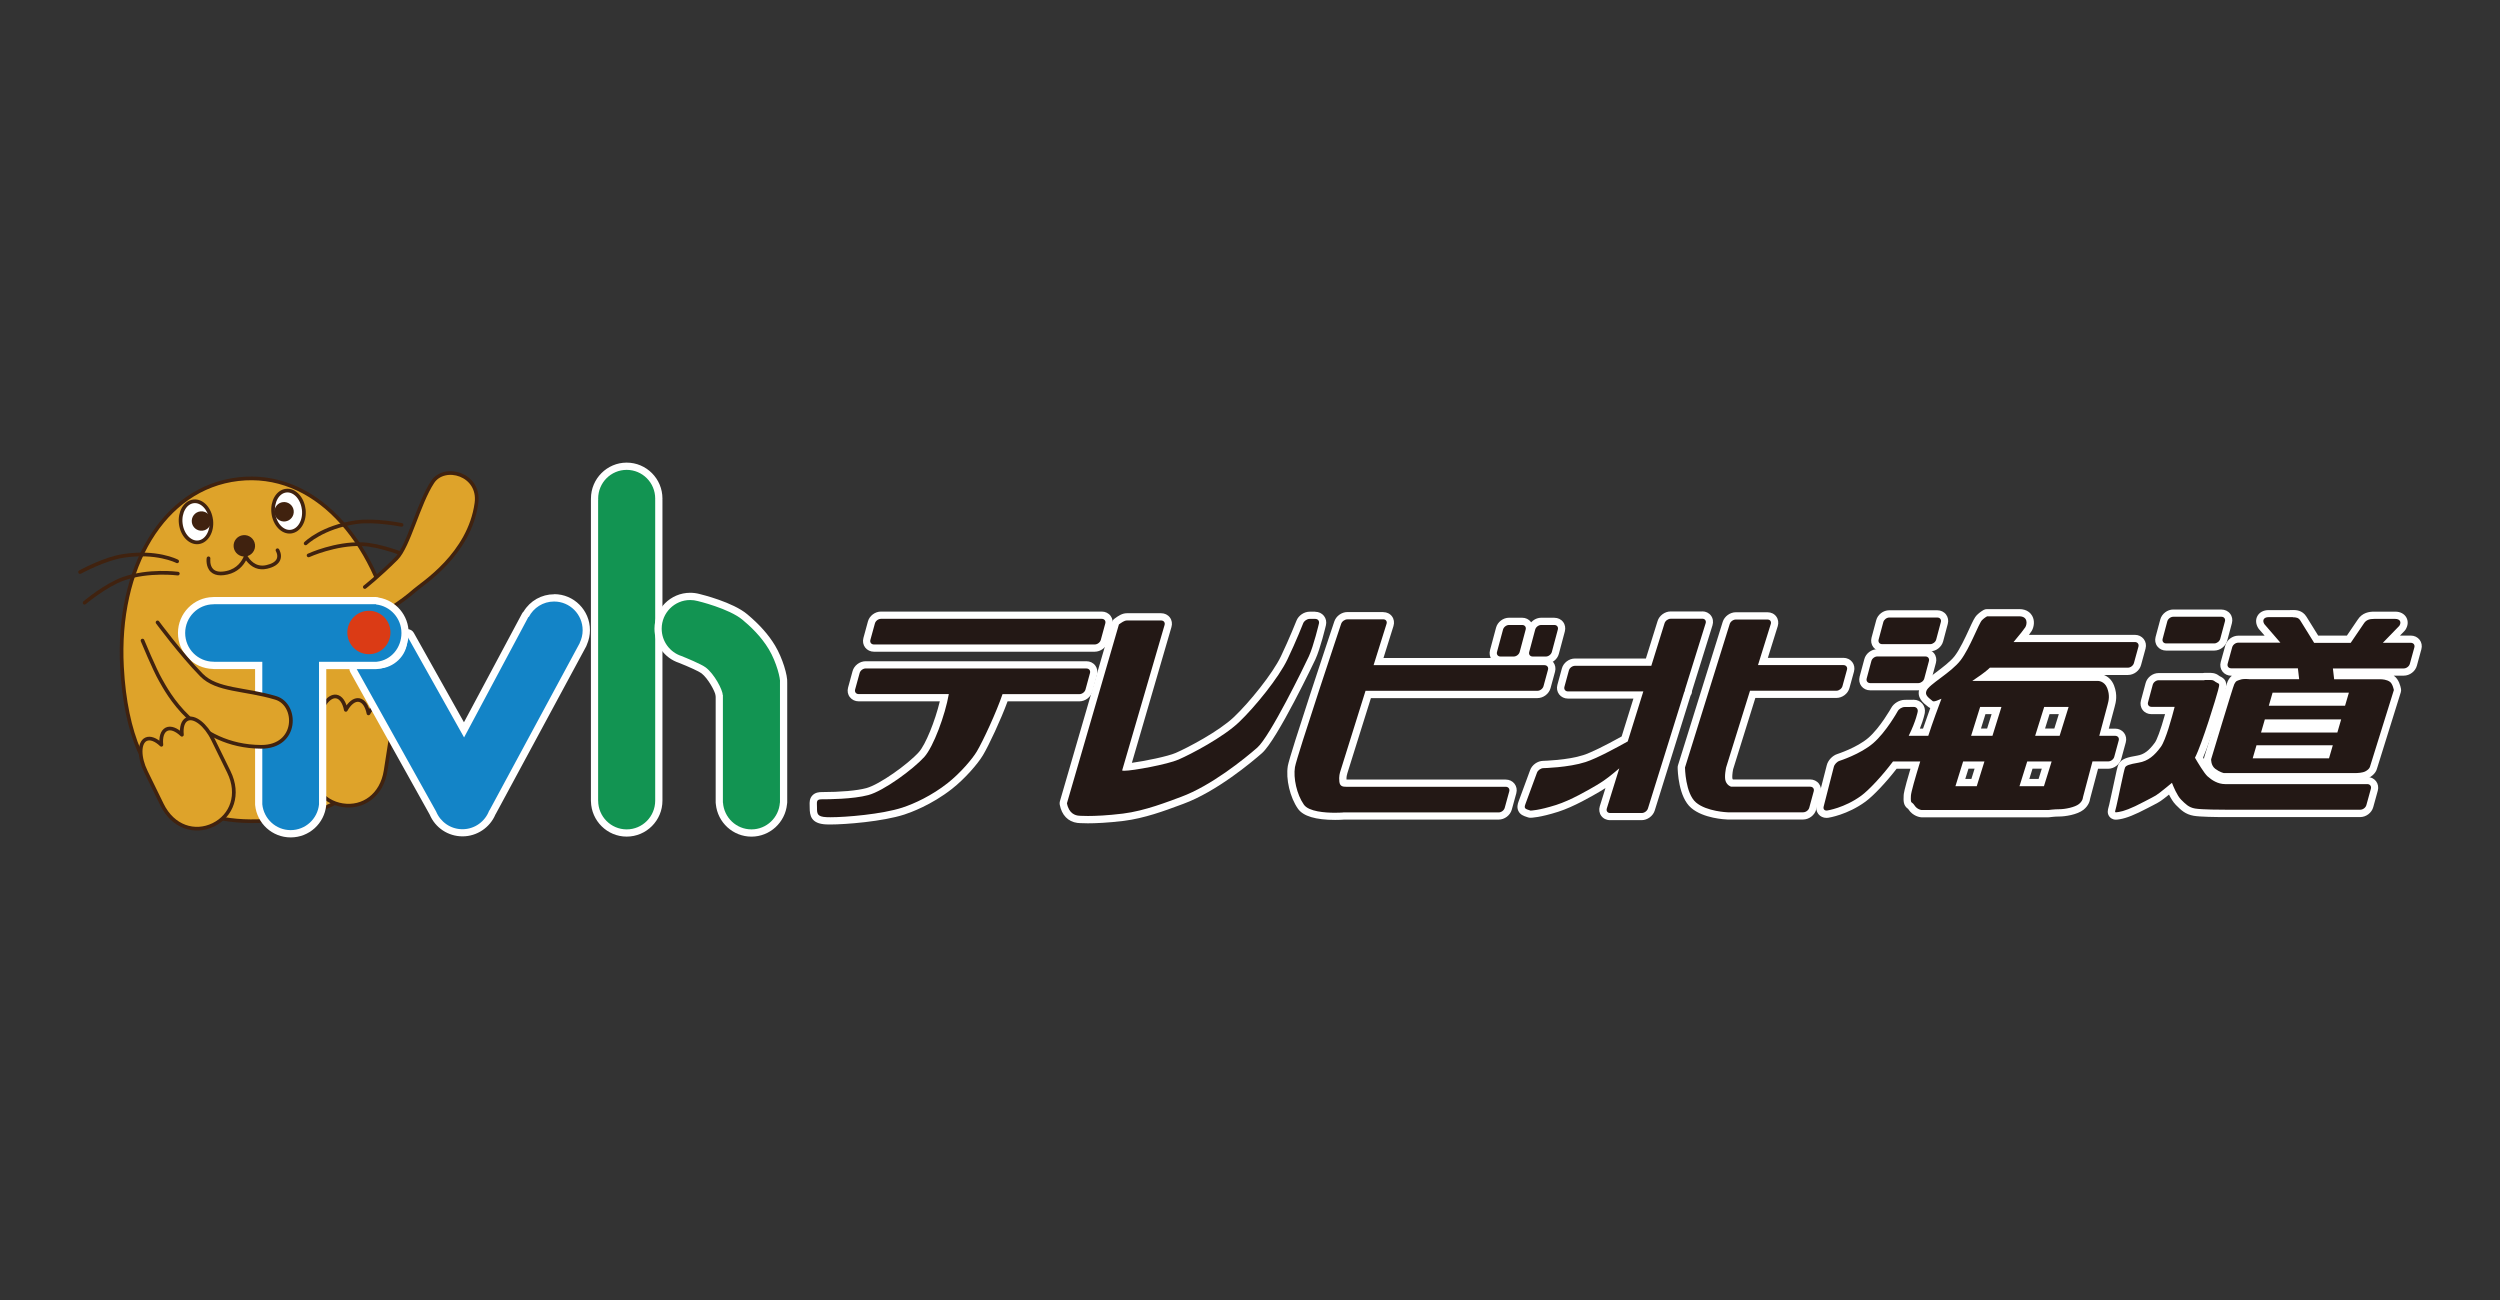 <?xml version="1.0" encoding="UTF-8"?>
<svg id="_レイヤー_1" data-name="レイヤー 1" xmlns="http://www.w3.org/2000/svg" viewBox="0 0 61.714 32.091">
  <rect x="0" y="0" width="61.714" height="32.091" fill="#333333" stroke="none"/>
  <path d="M9.735,15.684c.61,3.057-1.002,4.334-2.859,4.549-1.857.215-3.684-.364-3.865-3.771-.129-2.441,1.014-4.419,2.871-4.634,1.856-.215,3.373,1.459,3.853,3.856" style="fill: #dea32a;"/>
  <path d="M9.735,15.684c.61,3.057-1.002,4.334-2.859,4.549-1.857.215-3.684-.364-3.865-3.771-.129-2.441,1.014-4.419,2.871-4.634,1.856-.215,3.373,1.459,3.853,3.856Z" style="fill: none; stroke: #40220f; stroke-linecap: round; stroke-linejoin: round; stroke-width: .091px;"/>
  <path d="M5.45,14.203c-.103,0-.185-.028-.246-.085-.133-.124-.104-.334-.102-.343.004-.025.028-.042.052-.038.025.004.042.027.039.052-0.0.002-.024.172.074.263.067.062.177.076.328.042.268-.06.383-.257.427-.368.006-.016.021-.027.038-.029.017-.002.033.006.043.02l.007.01c.046.071.186.286.462.224.142-.032.23-.086.261-.16.036-.088-.021-.183-.022-.184-.013-.021-.007-.05.014-.063s.05-.007.063.014c.003.005.084.135.029.268-.043.103-.152.175-.325.214-.205.046-.379-.023-.519-.206-.068.128-.203.292-.458.349-.06.013-.115.02-.165.02" style="fill: #40220f;"/>
  <path d="M5.214,12.838c.033.279-.11.525-.318.549-.207.024-.401-.183-.434-.462-.033-.279.109-.525.317-.549.207-.024.402.183.434.463" style="fill: #fff;"/>
  <path d="M5.214,12.838c.033.279-.11.525-.318.549-.207.024-.401-.183-.434-.462-.033-.279.109-.525.317-.549.207-.024.402.183.434.463Z" style="fill: none; stroke: #40220f; stroke-linecap: round; stroke-linejoin: round; stroke-width: .091px;"/>
  <path d="M7.498,12.574c.033.279-.109.525-.318.55-.208.024-.402-.183-.434-.463-.033-.279.109-.525.317-.549.207-.024.402.183.434.462" style="fill: #fff;"/>
  <path d="M7.498,12.574c.033.279-.109.525-.318.55-.208.024-.402-.183-.434-.463-.033-.279.109-.525.317-.549.207-.024.402.183.434.462Z" style="fill: none; stroke: #40220f; stroke-linecap: round; stroke-linejoin: round; stroke-width: .091px;"/>
  <path d="M7.545,13.46c-.012,0-.023-.004-.032-.013-.018-.018-.018-.047,0-.065.017-.017.42-.412,1.265-.536.466-.069,1.117.061,1.144.066.025.005.041.029.036.054-.005.025-.029.04-.054.036-.007-.001-.662-.133-1.112-.066-.812.119-1.21.507-1.214.51-.009.009-.021.013-.032.013" style="fill: #40220f;"/>
  <path d="M10.03,13.76c-.006,0-.012-.001-.018-.004-.006-.003-.624-.262-1.079-.277-.644-.022-1.289.27-1.296.273-.023.011-.05.001-.061-.022-.011-.023-.001-.05.022-.061.027-.012.67-.305,1.337-.281.472.016,1.086.274,1.112.284.023.01.034.037.024.06-.007.018-.024.028-.042.028" style="fill: #40220f;"/>
  <path d="M1.977,14.168c-.016,0-.032-.009-.04-.024-.012-.022-.004-.05.018-.062.025-.013.607-.331,1.073-.403.844-.132,1.346.126,1.367.137.022.012.031.039.019.062-.012.022-.039.031-.062.019-.005-.003-.499-.255-1.31-.128-.45.07-1.037.389-1.043.392-.007.004-.015.006-.022.006" style="fill: #40220f;"/>
  <path d="M2.089,14.926c-.013,0-.026-.005-.035-.016-.016-.019-.014-.048.005-.065.021-.018.531-.446.977-.602.63-.221,1.331-.132,1.36-.128.025.003.043.026.039.051s-.026.043-.051.039c-.007-.001-.709-.09-1.318.123-.43.149-.944.581-.949.585-.009.007-.019.011-.029.011" style="fill: #40220f;"/>
  <path d="M5.211,12.834c.015.131-.079.251-.211.266-.132.015-.25-.079-.265-.21-.015-.131.079-.251.21-.266.132-.015.25.079.266.21" style="fill: #40220f;"/>
  <path d="M7.25,12.606c.015.131-.079.251-.21.266-.132.015-.251-.079-.265-.211-.015-.131.079-.251.21-.266.131-.015.25.079.265.21" style="fill: #40220f;"/>
  <path d="M6.295,13.443c.017.145-.087.277-.233.294-.145.017-.277-.088-.294-.233-.017-.145.087-.277.233-.293.145-.017.277.087.294.233" style="fill: #40220f;"/>
  <path d="M7.842,17.852c.061-.393.267-.688.46-.658.114.018.198.146.235.33.091-.163.209-.261.324-.243.115.018.198.146.235.33.091-.163.209-.26.324-.243.193.03.299.373.238.766-.015.097-.103.663-.139.893-.095.609-.561.928-1.062.85-.501-.078-.848-.523-.753-1.133.036-.23.124-.796.139-.893" style="fill: #dea32a;"/>
  <path d="M7.842,17.852c.061-.393.267-.688.46-.658.114.018.198.146.235.33.091-.163.209-.261.324-.243.115.018.198.146.235.33.091-.163.209-.26.324-.243.193.03.299.373.238.766-.015.097-.103.663-.139.893-.095.609-.561.928-1.062.85-.501-.078-.848-.523-.753-1.133.036-.23.124-.796.139-.893h0Z" style="fill: none; stroke: #40220f; stroke-linecap: round; stroke-linejoin: round; stroke-width: .091px;"/>
  <path d="M9.006,14.491s.34-.265.779-.703c.302-.302.545-1.36.893-1.888.295-.448,1.18-.194,1.084.517-.172,1.27-1.343,1.995-1.526,2.158-.325.29-.825.597-.796.54" style="fill: #dea32a;"/>
  <path d="M9.006,14.491s.34-.265.779-.703c.302-.302.545-1.36.893-1.888.295-.448,1.18-.194,1.084.517-.172,1.27-1.343,1.995-1.526,2.158-.325.29-.825.597-.796.54" style="fill: none; stroke: #40220f; stroke-linecap: round; stroke-linejoin: round; stroke-width: .091px;"/>
  <path d="M21.574,15.998c-.06,0-.113-.025-.147-.069-.033-.043-.043-.1-.028-.157l.112-.407c.027-.1.131-.178.236-.178h5.45c.06,0,.114.025.147.07.033.043.043.101.027.157l-.111.407c-.027.1-.131.179-.236.179h-5.45,0Z" style="fill: #231815;"/>
  <path d="M27.197,15.276c.065,0,.105.051.088.113l-.111.407c-.017.062-.084.113-.15.113h-5.45c-.066,0-.105-.051-.088-.113l.112-.407c.017-.062.084-.113.15-.113h5.45ZM27.197,15.097h-5.45c-.146,0-.285.105-.322.245l-.111.407c-.023.084-.007.169.043.235.051.066.13.104.217.104h5.45c.146,0,.285-.105.322-.245l.111-.407c.023-.082.008-.168-.042-.234-.051-.067-.13-.105-.218-.105" style="fill: #fff;"/>
  <path d="M20.497,20.264c-.037,0-.07-.001-.098-.002-.298-.013-.321-.143-.321-.325,0-.021-.001-.039-.001-.057-.003-.069-.005-.134.044-.185.046-.047.112-.053.164-.053.478,0,.887-.037,1.124-.101.369-.099,1.086-.632,1.34-.915.188-.209.454-.877.563-1.403h-2.116c-.06,0-.113-.025-.147-.069-.033-.043-.044-.1-.029-.157l.112-.407c.027-.1.131-.179.236-.179h5.45c.06,0,.113.025.147.069.033.044.043.101.027.157l-.111.406c-.028.102-.13.179-.236.179h-1.835c-.157.443-.47,1.121-.624,1.376-.103.173-.402.536-.742.804-.496.39-1.002.572-1.146.618-.526.171-1.433.242-1.802.242" style="fill: #231815;"/>
  <path d="M26.819,16.502c.065,0,.105.051.088.113l-.111.407c-.017.062-.084.113-.15.113h-1.898c-.146.432-.482,1.161-.637,1.419-.107.178-.4.527-.721.78-.386.304-.821.507-1.118.603-.499.162-1.382.237-1.775.237-.036,0-.067-.001-.094-.002-.235-.011-.235-.088-.235-.235,0-.14-.03-.206.118-.206.147,0,.771-.002,1.148-.104.382-.102,1.111-.64,1.383-.941.225-.25.515-1.034.605-1.552h-2.224c-.066,0-.105-.051-.089-.113l.112-.407c.017-.062.084-.113.15-.113h5.45ZM26.819,16.323h-5.45c-.146,0-.285.105-.323.245l-.111.406c-.023.085-.007.17.044.235.051.066.13.104.217.104h2.004c-.117.488-.353,1.071-.518,1.254-.268.298-.971.801-1.296.888-.23.062-.631.098-1.101.098-.065,0-.159.008-.229.081-.075.078-.072.173-.069.25.001.016.001.034.001.053,0,.192.031.397.406.414.029.001.064.002.102.002.374,0,1.294-.072,1.83-.246.147-.048.666-.234,1.173-.632.329-.259.638-.62.764-.829.149-.247.446-.885.61-1.333h1.772c.146,0,.284-.105.323-.244l.111-.407c.023-.083.008-.168-.042-.234-.051-.067-.13-.105-.218-.105" style="fill: #fff;"/>
  <path d="M26.857,20.233c-.16,0-.243-.008-.247-.009-.192-.024-.32-.158-.361-.379-.003-.014-.002-.028.002-.041l1.283-4.414c.006-.019.018-.036.034-.048l.009-.007c.07-.051.15-.108.24-.108h.846c.059,0,.112.025.144.069.033.044.042.101.025.158l-1.015,3.48c.282-.024,1.01-.166,1.24-.266.298-.13,1.081-.539,1.465-.905.389-.369.968-1.086,1.177-1.523.212-.443.385-.882.387-.886.037-.094.141-.165.242-.165h.139c.058,0,.111.025.145.068.034.043.046.1.032.156-.005.023-.134.565-.254.825-.009.019-.938,1.972-1.298,2.286-.174.152-1.084.928-1.911,1.233l-.106.039c-.337.126-.847.316-1.346.378-.403.049-.698.06-.875.06" style="fill: #231815;"/>
  <path d="M32.469,15.278c.064,0,.105.051.09.114,0,0-.131.553-.248.808-.118.255-.961,1.982-1.275,2.256-.314.275-1.138.942-1.883,1.216-.32.117-.887.345-1.432.412-.391.048-.68.059-.864.059-.158,0-.237-.008-.237-.008-.064-.008-.233-.042-.282-.306l1.283-4.414c.066-.047.133-.098.197-.098h.846c.064,0,.102.051.084.112l-1.046,3.586c-.003.008.015.012.048.012.214,0,1.073-.158,1.344-.277.314-.137,1.099-.549,1.491-.922.392-.373.981-1.098,1.196-1.55.216-.451.389-.892.389-.892.023-.059.095-.108.159-.108h.139,0ZM32.469,15.1h-.139c-.138,0-.275.093-.326.222-.002.004-.174.44-.384.88-.205.429-.775,1.133-1.158,1.497-.377.358-1.146.76-1.44.888-.195.085-.758.2-1.081.244l.977-3.352c.025-.083.011-.169-.039-.236-.05-.067-.128-.105-.216-.105h-.846c-.119,0-.215.069-.292.125l-.01.007c-.033.023-.056.057-.068.096l-1.283,4.414c-.008.027-.009.055-.004.083.048.258.207.422.435.451.007.001.095.01.26.01.179,0,.479-.011.885-.06.509-.063,1.025-.255,1.366-.382.038-.014.073-.027.106-.039.821-.302,1.692-1.033,1.939-1.25.378-.331,1.311-2.296,1.32-2.316.124-.268.254-.818.26-.842.02-.083.002-.168-.049-.232-.051-.064-.129-.101-.215-.101" style="fill: #fff;"/>
  <path d="M32.958,20.152c-.448,0-.732-.08-.843-.236-.182-.258-.286-.695-.236-.994.045-.268,1.098-3.417,1.143-3.551.033-.098.135-.172.239-.172h.885c.059,0,.112.025.144.069.032.044.041.101.023.158l-.283.905h4.095c.06,0,.114.025.147.069.033.043.043.101.028.157l-.111.407c-.027.1-.131.178-.236.178h-4.177l-.6,1.915c-.015.049-.036.118-.024.23.005.042.005.046.084.046h3.934c.059,0,.113.025.146.069.033.043.044.1.029.157l-.112.407c-.028.1-.131.178-.235.178h-3.827c-.008.001-.017.002-.025.002.003,0-.075.006-.188.006" style="fill: #231815;"/>
  <path d="M34.146,15.288c.064,0,.101.05.082.111l-.32,1.021h4.217c.066,0,.106.051.088.113l-.111.407c-.017.062-.085.113-.15.113h-4.243l-.619,1.978c-.016.051-.042.134-.027.266.013.119.092.125.172.125h3.934c.065,0,.105.051.088.113l-.112.407c-.017.062-.084.113-.149.113h-3.835c-.005.001-.011.002-.016.002,0,0-.077.006-.188.006-.243,0-.648-.027-.769-.199-.177-.25-.265-.662-.221-.927.044-.264,1.14-3.537,1.14-3.537.021-.062.09-.111.154-.111h.885ZM34.146,15.109h-.885c-.142,0-.278.098-.323.233-.113.336-1.101,3.294-1.147,3.564-.054.325.054.78.251,1.06.129.182.436.274.916.274.102,0,.177-.004.196-.006.007-0.0.015-.001.022-.002h3.821c.145,0,.283-.105.322-.244l.112-.406c.023-.085.006-.17-.044-.235-.051-.066-.13-.103-.217-.103h-3.931c-.003-.073.011-.119.022-.157l.581-1.854h4.111c.146,0,.284-.105.323-.244l.111-.407c.023-.083.007-.169-.043-.235-.051-.066-.13-.104-.218-.104h-3.974l.247-.789c.026-.085.013-.172-.036-.238-.049-.067-.128-.105-.216-.105" style="fill: #fff;"/>
  <path d="M37.041,16.297c-.059,0-.112-.025-.145-.069-.033-.043-.043-.1-.028-.156l.149-.554c.027-.1.129-.179.233-.179h.326c.059,0,.112.025.145.069.033.043.043.101.028.157l-.148.554c-.028.1-.13.178-.233.178h-.326Z" style="fill: #231815;"/>
  <path d="M37.576,15.428c.064,0,.103.051.086.113l-.148.554c-.017.061-.083.112-.147.112h-.326c-.064,0-.103-.051-.087-.112l.149-.554c.017-.062.083-.113.147-.113h.326ZM37.576,15.249h-.326c-.144,0-.282.105-.319.245l-.149.555c-.022.083-.007.168.043.234.05.066.129.103.216.103h.326c.143,0,.281-.104.319-.243l.148-.556c.023-.082.007-.168-.043-.234-.05-.066-.129-.104-.216-.104" style="fill: #fff;"/>
  <path d="M37.836,16.297c-.059,0-.112-.025-.145-.069-.033-.043-.043-.1-.028-.156l.148-.554c.028-.102.128-.179.234-.179h.325c.059,0,.112.025.145.068.033.043.043.101.028.157l-.148.554c-.027.1-.13.178-.233.178h-.326,0Z" style="fill: #231815;"/>
  <path d="M38.37,15.428c.064,0,.103.051.086.113l-.148.554c-.017.061-.083.112-.147.112h-.325c-.064,0-.103-.051-.087-.112l.148-.554c.017-.062.083-.113.148-.113h.325ZM38.37,15.249h-.325c-.145,0-.283.105-.32.245l-.148.555c-.022.083-.007.168.044.234.05.066.129.103.216.103h.325c.144,0,.282-.105.319-.244l.148-.555c.022-.083.007-.169-.043-.234-.05-.066-.129-.103-.216-.103" style="fill: #fff;"/>
  <path d="M39.746,20.159c-.06,0-.112-.025-.145-.069-.032-.044-.041-.102-.023-.159l.219-.704c-.103.081-.205.153-.333.228-.198.116-.655.384-1.027.501-.441.14-.638.143-.659.143-.01,0-.019-.002-.029-.005l-.031-.01c-.069-.023-.129-.042-.158-.103-.026-.055-.011-.114.008-.165l.284-.774c.035-.095.138-.168.239-.17.006-0.0.617-.015,1.018-.147.247-.08.669-.304.992-.484l.338-1.085h-1.737c-.06,0-.114-.025-.147-.069-.033-.043-.043-.1-.028-.156l.111-.407c.028-.1.131-.179.236-.179h1.818l.307-.988c.031-.1.133-.175.237-.175h.782c.059,0,.112.025.144.069.033.044.041.102.024.159l-.51,1.637v.02c0,.024-.01.046-.025.062l-.89,2.854c-.031.1-.133.174-.237.174h-.781Z" style="fill: #231815;"/>
  <path d="M42.022,15.273c.064,0,.102.05.083.112l-.514,1.649v.034h-.01l-.901,2.89c-.019.061-.088.112-.152.112h-.781c-.065,0-.101-.05-.082-.112l.308-.991c-.205.173-.342.287-.552.411-.194.114-.644.378-1.008.493-.436.138-.625.139-.632.139h-0c-.124-.042-.17-.044-.125-.162l.285-.774c.022-.06.093-.11.157-.112,0,0,.625-.014,1.044-.151.277-.09.761-.353,1.039-.508l.385-1.235h-1.859c-.066,0-.105-.051-.089-.112l.111-.407c.017-.062.085-.113.15-.113h1.884l.327-1.05c.019-.062.087-.112.151-.112h.782,0ZM42.022,15.094h-.782c-.142,0-.281.102-.322.238l-.288.924h-1.752c-.145,0-.284.105-.322.244l-.111.407c-.023.083-.007.168.043.234.051.066.13.104.218.104h1.616l-.291.935c-.426.237-.76.4-.945.46-.389.127-.987.142-.993.142-.139.003-.274.099-.321.229l-.285.774c-.024.063-.046.148-.005.234.046.095.133.124.21.149l.03.01c.018.006.038.009.057.009.023,0,.233-.004.686-.148.382-.121.845-.392,1.043-.508.044-.026.085-.051.124-.077l-.14.448c-.026.084-.013.171.036.238.049.067.128.106.217.106h.781c.141,0,.28-.102.322-.237l.885-2.838c.022-.03.035-.066.035-.106v-.006l.506-1.623c.026-.085.013-.172-.037-.239-.05-.067-.128-.105-.216-.105" style="fill: #fff;"/>
  <path d="M42.65,20.142c-.025-.001-.558-.021-.842-.264-.292-.249-.303-.903-.303-.931,0-.009.001-.019.004-.028l1.104-3.542c.031-.099.133-.174.237-.174h.782c.06,0,.112.025.145.07.032.044.04.102.022.158l-.28.897h1.986c.06,0,.113.025.147.069.033.043.043.101.028.157l-.112.407c-.027.1-.13.178-.236.178h-2.067l-.571,1.832c-.017.077-.034.222-.014.278.017.05.052.072.069.08h1.935c.06,0,.113.025.146.069.033.043.043.1.028.157l-.111.407c-.029.102-.13.178-.236.178h-1.861Z" style="fill: #231815;"/>
  <path d="M43.631,15.293c.064,0,.101.05.082.111l-.316,1.014h2.108c.066,0,.106.051.089.113l-.112.407c-.017.062-.085.113-.149.113h-2.133l-.59,1.895s-.05.228-.013.334c.039.113.137.14.137.14h1.951c.066,0,.105.05.088.113l-.111.407c-.017.062-.085.112-.15.112h-1.861s-.52-.017-.784-.242c-.265-.226-.272-.864-.272-.864l1.104-3.542c.019-.061.087-.111.152-.111h.782ZM43.631,15.114h-.782c-.142,0-.281.102-.323.237l-1.104,3.541c-.006.018-.008.036-.008.055.001.074.017.728.335.998.302.259.835.283.894.285.002,0,.004,0,.006,0h1.861c.145,0,.284-.104.323-.243l.111-.408c.023-.083.007-.169-.043-.234-.05-.066-.13-.104-.217-.104h-1.907c-.004-.004-.008-.011-.011-.02-.009-.032-.001-.142.017-.23l.549-1.762h2.001c.146,0,.285-.105.322-.245l.112-.406c.023-.084.007-.17-.043-.235-.051-.066-.13-.104-.218-.104h-1.865l.244-.782c.026-.083.013-.17-.036-.237-.049-.068-.128-.106-.217-.106" style="fill: #fff;"/>
  <path d="M53.473,15.971c-.059,0-.111-.025-.144-.068s-.043-.101-.028-.157l.115-.431c.027-.1.129-.179.233-.179h1.188c.059,0,.112.025.145.068.033.043.043.1.028.157l-.116.432c-.028.102-.128.179-.233.179h-1.189,0Z" style="fill: #231815;"/>
  <path d="M54.837,15.225c.065,0,.104.051.087.113l-.116.432c-.017.062-.083.113-.147.113h-1.189c-.064,0-.103-.051-.086-.113l.115-.432c.017-.062.083-.113.147-.113h1.189ZM54.837,15.046h-1.189c-.144,0-.282.105-.32.245l-.116.432c-.022.083-.007.168.044.234s.129.103.215.103h1.189c.144,0,.282-.105.32-.244l.116-.432c.022-.083.007-.169-.044-.234-.05-.066-.129-.103-.216-.103" style="fill: #fff;"/>
  <path d="M46.459,15.99c-.059,0-.111-.025-.144-.068-.033-.043-.044-.101-.029-.157l.116-.432c.027-.1.13-.178.233-.178h1.188c.059,0,.112.025.146.069.033.043.043.101.027.157l-.115.431c-.027.101-.13.179-.234.179h-1.188Z" style="fill: #231815;"/>
  <path d="M47.824,15.244c.065,0,.104.051.087.112l-.115.432c-.017.062-.083.113-.147.113h-1.188c-.064,0-.103-.051-.086-.113l.116-.432c.017-.061.083-.112.147-.112,0,0,1.189,0,1.189,0ZM47.824,15.065h-1.189c-.144,0-.282.105-.319.244l-.116.432c-.022.084-.006.17.044.235.05.065.129.103.215.103h1.188c.145,0,.282-.105.32-.245l.115-.432c.023-.082.007-.167-.043-.233-.05-.066-.129-.104-.217-.104" style="fill: #fff;"/>
  <path d="M46.165,16.952c-.059,0-.111-.025-.144-.068-.033-.043-.044-.101-.029-.157l.116-.432c.026-.1.129-.179.234-.179h1.188c.059,0,.112.025.145.068.033.043.043.101.028.157l-.115.432c-.027.101-.13.179-.234.179h-1.188Z" style="fill: #231815;"/>
  <path d="M47.53,16.205c.064,0,.103.051.087.113l-.115.432c-.017.062-.083.113-.147.113h-1.188c-.064,0-.103-.051-.087-.113l.116-.432c.016-.062.083-.113.147-.113h1.188ZM47.53,16.026h-1.188c-.146,0-.284.106-.32.246l-.116.431c-.022.085-.006.17.044.235.05.065.129.103.215.103h1.188c.145,0,.282-.105.32-.245l.116-.432c.022-.083.007-.169-.044-.234-.05-.066-.129-.103-.216-.103" style="fill: #fff;"/>
  <path d="M45.087,20.099c-.052,0-.099-.022-.129-.06-.031-.04-.041-.093-.027-.149l.251-.98c.023-.091.108-.182.199-.211.006-.002.503-.162.8-.418.308-.266.583-.761.586-.766.046-.084.154-.148.25-.149l.223-.002c.059,0,.112.024.146.065.035.042.05.097.04.153-.002.008-.033.187-.169.493h.278c.062-.188.141-.414.238-.675-.017.003-.03.004-.04.004-.03,0-.056-.008-.077-.024-.127-.098-.247-.191-.186-.356.036-.098.157-.192.369-.35.175-.131.374-.279.488-.429.133-.174.259-.447.36-.667.089-.194.134-.289.178-.333.068-.067.141-.107.143-.109.013-.007.028-.011.043-.011h.794c.143,0,.21.065.241.119.053.094.031.214-.012.286-.021.035-.089.123-.176.23h2.804c.06,0,.113.025.146.069.033.043.044.101.028.157l-.112.407c-.027.1-.13.178-.236.178h-3.371c-.011.01-.022.019-.032.029-.042.035-.093.076-.152.119h2.818c.009,0,.22.003.309.233.082.211.041.365.013.468l-.175.655h.276c.06,0,.113.025.146.069.033.043.043.101.028.157l-.111.407c-.028.1-.131.178-.236.178h-.319l-.215.811c-.004.038-.024.137-.132.222-.118.096-.387.147-.536.147-.129,0-.261.019-.262.019-.004.001-.008.001-.013.001h-3.129c-.023-.002-.162-.018-.252-.158-.014-.022-.021-.027-.032-.035-.072-.05-.076-.109-.07-.253.001-.028.005-.113.199-.753h-.506c-.258.339-.587.691-.777.829-.427.312-.862.379-.88.382-.01.002-.021.002-.03.002M50.39,19.318l.135-.432h-.416l-.135.432h.416ZM48.731,19.318l.135-.432h-.339l-.135.432h.339ZM50.777,18.075l.167-.534h-.416l-.167.534h.416ZM49.119,18.075l.167-.534h-.339l-.167.534h.339Z" style="fill: #231815;"/>
  <path d="M49.844,15.214c.221,0,.198.193.152.27-.025.041-.141.189-.29.365h2.994c.066,0,.105.051.089.113l-.112.407c-.017.062-.084.113-.149.113h-3.406c-.02.019-.039.036-.057.052-.087.074-.223.173-.378.275h3.104s.158,0,.226.176c.069.177.039.305.01.412-.011.041-.099.37-.205.767h.392c.065,0,.105.051.088.113l-.111.407c-.017.062-.085.112-.15.112h-.387c-.126.474-.235.885-.235.885,0,0,0,.088-.099.167-.098.079-.343.128-.48.128-.137,0-.275.02-.275.02h-3.129s-.108-.009-.177-.117c-.068-.108-.098-.01-.087-.236.003-.083.105-.439.23-.846h-.672c-.267.357-.603.714-.785.846-.415.303-.841.365-.841.365-.006.001-.012.001-.017.001-.053,0-.084-.041-.069-.098l.251-.98c.015-.062.079-.129.14-.149,0,0,.516-.164.831-.435.324-.28.606-.791.606-.791.031-.057.108-.103.173-.103l.223-.002h.002c.063,0,.106.051.096.114,0,0-.037.221-.222.598h.483c.108-.338.258-.737.325-.914-.088.04-.156.065-.192.065-.01,0-.017-.002-.022-.005-.143-.111-.192-.162-.157-.255.059-.161.608-.446.844-.756.235-.309.446-.907.529-.99.059-.059.123-.093.123-.093h.794ZM50.24,18.164h.603l.222-.713h-.603l-.223.713M48.658,18.164h.527l.222-.713h-.526l-.223.713M49.852,19.408h.604l.19-.611h-.603l-.191.611M48.271,19.408h.526l.19-.611h-.526l-.19.611M49.844,15.036h-.794c-.03,0-.059.007-.085.022-.009.005-.088.049-.164.124-.055.055-.1.149-.196.359-.094.204-.223.483-.35.65-.107.14-.3.284-.47.412-.225.168-.354.269-.399.39-.083.227.09.361.216.458.012.009.028.019.048.027-.069.189-.129.359-.179.508h-.078c.097-.241.121-.382.122-.389.014-.082-.008-.164-.06-.226-.052-.062-.129-.097-.212-.097h-.005l-.222.002c-.128.002-.266.084-.328.196-.003.004-.271.486-.566.742-.283.244-.763.398-.768.4-.12.039-.229.155-.259.276l-.251.979c-.021.082-.005.164.043.226.047.06.12.095.2.095.015,0,.03-.001.044-.003.018-.003.474-.073.919-.398.193-.141.508-.474.769-.812h.342c-.163.546-.167.625-.168.66-.006.132-.011.247.108.33l.003.002s.002.003.004.006c.114.178.292.198.312.2.005.001.01.001.016.001h3.129c.009,0,.017-.001.025-.002.001-0.0.127-.018.25-.018.126,0,.436-.041.593-.167.125-.1.156-.216.163-.274l.196-.738h.25c.146,0,.284-.105.323-.244l.111-.407c.023-.083.007-.169-.043-.235-.051-.066-.13-.104-.217-.104h-.159c.075-.28.132-.493.144-.538l.001-.005c.029-.106.076-.285-.016-.523-.056-.144-.155-.221-.247-.259h.592c.146,0,.285-.105.322-.245l.111-.405c.023-.085.007-.17-.044-.236-.051-.066-.13-.104-.217-.104h-2.618c.031-.04.054-.073.067-.094.058-.098.085-.251.013-.377-.035-.061-.123-.165-.319-.165M50.594,17.629h.229l-.111.356h-.229l.111-.356ZM49.012,17.629h.152l-.111.356h-.152l.111-.356ZM50.174,18.975h.229l-.079.253h-.229l.079-.253ZM48.593,18.975h.151l-.079.253h-.151l.079-.253Z" style="fill: #fff;"/>
  <path d="M52.235,20.143c-.049,0-.076-.023-.091-.042-.035-.045-.022-.092-.004-.158.004-.016.01-.036.015-.058.015-.059.046-.208.08-.366.09-.425.123-.573.143-.613.047-.093.156-.125.399-.166.19-.032.328-.131.492-.356.071-.098.18-.41.296-.844h-.455c-.059,0-.111-.025-.144-.068-.033-.043-.043-.101-.028-.157l.116-.432c.026-.1.129-.179.233-.179h1.107c.009-.003.018-.005.027-.005h.169c.07,0,.108.028.136.049.013.01.023.017.04.025.134.06.115.134.078.281l-.003.011c-.032.13-.366,1.236-.555,1.637.117.2.221.353.269.396.085.077.219.169.374.169h3.51c.06,0,.113.025.147.069.033.043.043.1.028.157l-.112.407c-.027.1-.131.179-.236.179h-3.337c-.175,0-.599-.003-.758-.03-.179-.032-.272-.124-.379-.231l-.015-.015c-.079-.079-.15-.22-.198-.33-.014.011-.079.063-.079.063-.208.167-.212.17-.384.259-.038.019-.084.043-.144.075-.296.157-.498.239-.655.264-.038.006-.06.01-.081.01" style="fill: #231815;"/>
  <path d="M54.589,16.788c.067,0,.074.037.14.066.067.03.064.033.025.189-.036.145-.393,1.32-.57,1.662.068.117.227.384.31.459.107.097.258.192.434.192h3.51c.066,0,.105.051.089.113l-.112.406c-.017.062-.084.113-.149.113h-3.337c-.067,0-.574,0-.743-.029-.158-.028-.235-.111-.346-.221-.098-.099-.19-.324-.224-.414-.043.036-.087.073-.136.112-.294.236-.216.177-.549.353-.333.177-.51.236-.628.255-.031.005-.052.009-.067.009-.04,0-.022-.03.007-.147.039-.156.187-.902.216-.961.025-.049.098-.078.334-.118.235-.039.392-.176.55-.392.119-.165.273-.728.339-.986h-.571c-.064,0-.103-.051-.086-.112l.116-.432c.016-.062.083-.113.147-.113h1.128l.006-.005h.169ZM54.589,16.61h-.169c-.015,0-.029.002-.043.005h-1.091c-.145,0-.283.106-.32.246l-.116.431c-.022.083-.007.169.043.234.05.066.129.103.215.103h.338c-.117.421-.206.64-.251.702-.148.203-.27.293-.434.321-.235.04-.394.076-.464.213-.024.049-.05.156-.151.638-.033.156-.064.304-.079.361-.006.022-.011.041-.015.057-.019.069-.042.155.019.236.022.029.072.077.162.077.028,0,.055-.005.089-.01l.007-.001c.166-.027.376-.112.682-.273.059-.031.105-.055.143-.074.172-.089.185-.098.389-.261.047.093.104.188.167.252l.016.016c.113.113.22.219.426.255.161.028.554.032.774.032h3.337c.146,0,.284-.105.322-.245l.112-.406c.023-.084.007-.169-.043-.235-.051-.066-.13-.104-.218-.104h-3.51c-.127,0-.241-.079-.314-.145-.033-.029-.118-.151-.228-.335.197-.443.509-1.479.541-1.61l.003-.011c.036-.145.074-.294-.128-.384-.008-.004-.012-.006-.023-.015-.031-.023-.089-.067-.189-.067" style="fill: #fff;"/>
  <path d="M58.141,19.176c-.021,0-.034-.001-.034-.001h-3.213c-.007,0-.013-.001-.02-.002-.012-.003-.121-.029-.243-.121-.145-.111-.137-.303-.136-.311 0-.007.002-.014.004-.021.127-.421.543-1.799.577-1.869.049-.101.101-.123.168-.144.01-.003.021-.006.033-.011.04-.015.092-.022.154-.022.043,0,.08.004.095.005h1.132l-.01-.089h-1.565c-.06,0-.114-.025-.147-.069-.033-.043-.043-.1-.027-.157l.112-.407c.027-.1.131-.179.236-.179h.845l-.268-.311c-.003-.003-.006-.007-.008-.011-.045-.072-.052-.149-.018-.21.035-.063.106-.099.196-.099h.518l.083-.001c.064,0,.182,0,.258.121l.317.51h.806l.294-.433c.086-.138.217-.157.333-.157h.518c.09,0,.162.036.196.099.034.061.027.138-.019.21-.003.005-.007.01-.011.014l-.26.268h.479c.06,0,.113.025.147.069.033.043.043.101.028.157l-.112.407c-.026.1-.13.178-.236.178h-1.649l.01.089h1.035c.001,0,.01-.001.024-.001.066,0,.191.01.289.08.094.067.129.229.134.261.003.014.002.029-.003.043l-.586,1.879c-.007.033-.037.114-.159.179-.084.045-.207.054-.295.054M57.426,18.63l.042-.144h-1.697l-.042.144h1.697,0ZM57.631,17.994l.042-.145h-1.698l-.042.145h1.698ZM57.822,17.332l.042-.144h-1.697l-.042.144h1.697Z" style="fill: #231815;"/>
  <path d="M56.602,15.238c.076,0,.138.009.182.079l.342.552h.903l.321-.473c.059-.095.143-.118.259-.118h.518c.116,0,.162.077.102.171l-.407.419h.69c.065,0,.105.051.088.113l-.112.407c-.017.062-.084.113-.15.113h-1.749l.031.268h1.117s.008-.001.022-.001c.046,0,.157.006.237.063.07.05.098.204.098.204l-.587,1.883s-.007.065-.114.122c-.072.039-.197.044-.253.044-.018,0-.029-.001-.029-.001h-3.218s-.099-.022-.209-.105c-.109-.083-.101-.235-.101-.235,0,0,.538-1.786.572-1.855.044-.09.077-.083.151-.11.036-.013.083-.017.124-.017.049,0,.089.005.089.005h1.237l-.031-.268h-1.645c-.066,0-.106-.05-.089-.113l.112-.407c.017-.062.084-.113.149-.113h1.041l-.396-.458c-.059-.094-.013-.172.102-.172h.518c.029,0,.057-.001.083-.001M56.006,17.422h1.883l.095-.323h-1.884l-.093.323M55.815,18.083h1.884l.094-.324h-1.884l-.094.324M55.61,18.72h1.883l.094-.323h-1.884l-.094.323M56.602,15.059h0c-.014,0-.028 0-.042.001-.013 0-.027.001-.041.001h-.518c-.124,0-.224.053-.275.145-.05.09-.042.2.021.301.005.008.01.015.016.022l.141.163h-.65c-.146,0-.284.105-.322.245l-.112.406c-.023.083-.007.169.043.234.051.066.13.104.218.104h.015c-.036.028-.07.069-.102.133-.033.067-.335,1.061-.582,1.882-.004.014-.007.028-.007.042-.001.025-.008.25.171.386.137.104.264.134.278.137.013.003.026.004.039.004h3.214c.006 0.0.017.001.033.001.099,0,.237-.011.337-.065.147-.079.19-.181.203-.235l.585-1.876c.009-.028.01-.057.005-.086-.013-.068-.054-.235-.17-.318-.003-.002-.007-.005-.01-.007h.249c.147,0,.285-.105.323-.245l.111-.406c.023-.083.007-.169-.043-.234-.051-.066-.13-.104-.218-.104h-.267l.113-.116c.009-.009.016-.018.023-.029.064-.101.072-.21.022-.301-.051-.092-.151-.145-.275-.145h-.518c-.121,0-.295.021-.409.199l-.266.392h-.709l-.29-.467c-.103-.164-.265-.164-.334-.164" style="fill: #fff;"/>
  <path d="M11.416,20.558c-.32,0-.607-.191-.731-.487l-1.962-3.518c-.015-.028-.015-.061.001-.088.016-.027.045-.044.076-.045l.561-.008c.285-.008.604-.265.604-.623,0-.029.003-.043.005-.054,0-.001-0-.005-.001-.009-.008-.043.017-.085.058-.1.01-.004.02-.005.03-.005.032,0,.062.017.078.046l1.318,2.351,1.512-2.832c.007-.013.017-.023.028-.031.142-.245.401-.395.685-.395.437,0,.793.358.793.798,0,.115-.024.226-.071.331-.002.009-.004.017-.009.025l-2.232,4.137c-.003.005-.006.01-.009.014-.121.297-.413.495-.734.495" style="fill: #1384c7;"/>
  <path d="M13.679,14.849c.388,0,.704.317.704.708,0,.112-.026.217-.072.312l.002.002-2.232,4.137-.004-.002c-.099.271-.358.464-.661.464-.293,0-.544-.18-.65-.437l-1.964-3.523.561-.008c.337-.009.692-.304.692-.712,0-.045.01-.036.003-.079l1.398,2.493,1.589-2.976.008.004c.117-.228.353-.383.625-.383M13.679,14.67c-.31,0-.593.161-.753.425-.015.013-.028.03-.038.048l-1.435,2.687-1.238-2.208c-.032-.058-.093-.091-.156-.091-.02,0-.04.003-.06.01-.079.028-.128.108-.117.191-.002.015-.004.033-.004.056,0,.306-.273.527-.518.533l-.559.008c-.063.001-.121.035-.152.089-.032.054-.032.122-.001.177l1.959,3.514c.139.327.456.537.811.537.354,0,.675-.215.812-.54.004-.005.007-.01.01-.016l2.232-4.137c.007-.013.012-.027.016-.041.05-.114.075-.234.075-.358,0-.489-.396-.887-.882-.887" style="fill: #fff;"/>
  <path d="M15.47,20.563c-.433,0-.786-.351-.793-.786-.001-.004-.001-.008-.001-.012v-7.42c0-.005 0-.009.001-.014-0-.008-0-.016-0-.024,0-.44.356-.798.793-.798s.793.358.793.798c0,.009-0.0.019-.001.028 0.0.003.001.006.001.009v7.42c0,.44-.356.798-.793.798" style="fill: #129452;"/>
  <path d="M15.47,11.599c.389,0,.704.317.704.708,0,.012-0.0.025-.001.038h.001v7.42c0,.392-.315.709-.704.709-.388,0-.704-.317-.704-.709h-.001v-7.42h.002c-.001-.012-.001-.025-.001-.038,0-.391.315-.708.704-.708M15.47,11.42c-.486,0-.882.398-.882.887,0,.006,0,.013 0.0.02-.001.006-.001.012-.001.018v7.42c0,.006 0.0.012.001.018.01.481.402.869.882.869.487,0,.883-.398.883-.887v-7.42c0-.004-0-.008-.001-.012 0-.009.001-.018.001-.026,0-.489-.396-.887-.883-.887" style="fill: #fff;"/>
  <path d="M18.549,20.563c-.411,0-.755-.318-.79-.728-.002-.007-.003-.015-.003-.023v-2.629c-.003-.009-.005-.018-.005-.028,0-.086-.185-.456-.381-.606-.077-.059-.347-.179-.581-.272-.323-.104-.543-.41-.543-.758,0-.44.356-.797.793-.797.07,0,.14.009.208.028.03.007.795.19,1.143.482.294.246.512.491.666.749.186.31.303.736.287.869v2.961c0,.009-.001.017-.004.025-.037.409-.38.726-.789.726" style="fill: #129452;"/>
  <path d="M17.038,14.812c.064,0,.126.009.185.025,0,0,.773.183,1.109.465.187.156.454.403.647.726.195.327.291.737.275.817v2.967h-.002c-.024.37-.329.662-.702.662-.373,0-.678-.292-.703-.662h-.002v-2.659l-.005.002c0-.126-.207-.517-.417-.677-.112-.085-.497-.242-.602-.284-.282-.092-.487-.359-.487-.674,0-.391.315-.708.703-.708M17.038,14.633c-.486,0-.882.398-.882.887,0,.385.243.723.605.843.268.107.495.212.555.258.166.127.338.455.346.538,0,.015.002.029.005.043v2.611c0,.013.002.026.004.039.044.452.424.801.879.801.454,0,.834-.349.878-.801.003-.013.005-.026.005-.04v-2.959c.013-.174-.114-.607-.3-.917-.16-.267-.384-.519-.686-.772-.357-.3-1.12-.486-1.18-.501-.075-.02-.152-.03-.229-.03" style="fill: #fff;"/>
  <path d="M7.176,20.582c-.409,0-.748-.308-.789-.718l-.001-.195v-3.243h-1.105c-.007,0-.014-.001-.02-.002-.431-.007-.779-.363-.779-.798,0-.437.351-.793.783-.798.005-.001.011-.002.016-.002h4.002c.016,0,.03.004.043.011.386.059.672.392.672.788,0,.418-.288.754-.684.798l-.023.002-1.328 0v3.433c0,.003-0.0.006-.001.009-.042.407-.381.714-.788.714" style="fill: #1384c7;"/>
  <path d="M9.284,14.916v.006c.352.039.626.339.626.704,0,.365-.253.67-.605.709l-.021.002h-1.409v3.522c-.037.356-.336.633-.7.633-.364,0-.664-.279-.7-.637v-3.518h-1.194v-.003c-.002,0-.005.001-.006.001-.389,0-.704-.317-.704-.709,0-.391.315-.709.704-.709.002,0,.004 0.0.006 0v-.002h4.002ZM9.284,14.737h-4.002c-.008,0-.016.001-.024.002-.478.009-.865.404-.865.887,0,.482.384.875.86.887.009.002.019.003.029.003h1.015v3.34c0,.006 0.0.012.001.018.045.455.423.798.878.798.453,0,.831-.341.877-.794.001-.006.001-.012.001-.018v-3.343h1.23c.005,0,.011-0.0.016-.001l.021-.002c.439-.049.767-.43.767-.887,0-.436-.312-.803-.735-.875-.021-.009-.045-.014-.07-.014" style="fill: #fff;"/>
  <path d="M9.107,15.077c.294,0,.532.24.532.536,0,.296-.238.536-.532.536-.294,0-.533-.239-.533-.536,0-.296.239-.536.533-.536" style="fill: #db3b15;"/>
  <path d="M3.889,15.364s.585.79,1.084,1.299c.38.388,1.064.335,1.834.565.547.164.549,1.214-.363,1.208-1.627-.011-2.323-1.375-2.478-1.644-.156-.27-.448-.979-.448-.979" style="fill: #dea32a;"/>
  <path d="M3.889,15.364s.585.79,1.084,1.299c.38.388,1.064.335,1.834.565.547.164.549,1.214-.363,1.208-1.627-.011-2.323-1.375-2.478-1.644-.156-.27-.448-.979-.448-.979" style="fill: none; stroke: #40220f; stroke-linecap: round; stroke-linejoin: round; stroke-width: .091px;"/>
  <path d="M5.252,18.245c-.175-.358-.459-.578-.634-.492-.104.051-.146.199-.127.385-.135-.129-.277-.187-.381-.136-.104.051-.146.198-.126.384-.135-.129-.277-.186-.381-.136-.175.086-.175.445,0,.802.043.088.295.603.397.812.271.553.81.72,1.266.497.456-.223.655-.751.384-1.305-.102-.209-.355-.724-.398-.812" style="fill: #dea32a;"/>
  <path d="M5.252,18.245c-.175-.358-.459-.578-.634-.492-.104.051-.146.199-.127.385-.135-.129-.277-.187-.381-.136-.104.051-.146.198-.126.384-.135-.129-.277-.186-.381-.136-.175.086-.175.445,0,.802.043.088.295.603.397.812.271.553.81.72,1.266.497.456-.223.655-.751.384-1.305-.102-.209-.355-.724-.398-.812Z" style="fill: none; stroke: #40220f; stroke-linecap: round; stroke-linejoin: round; stroke-width: .091px;"/>
</svg>